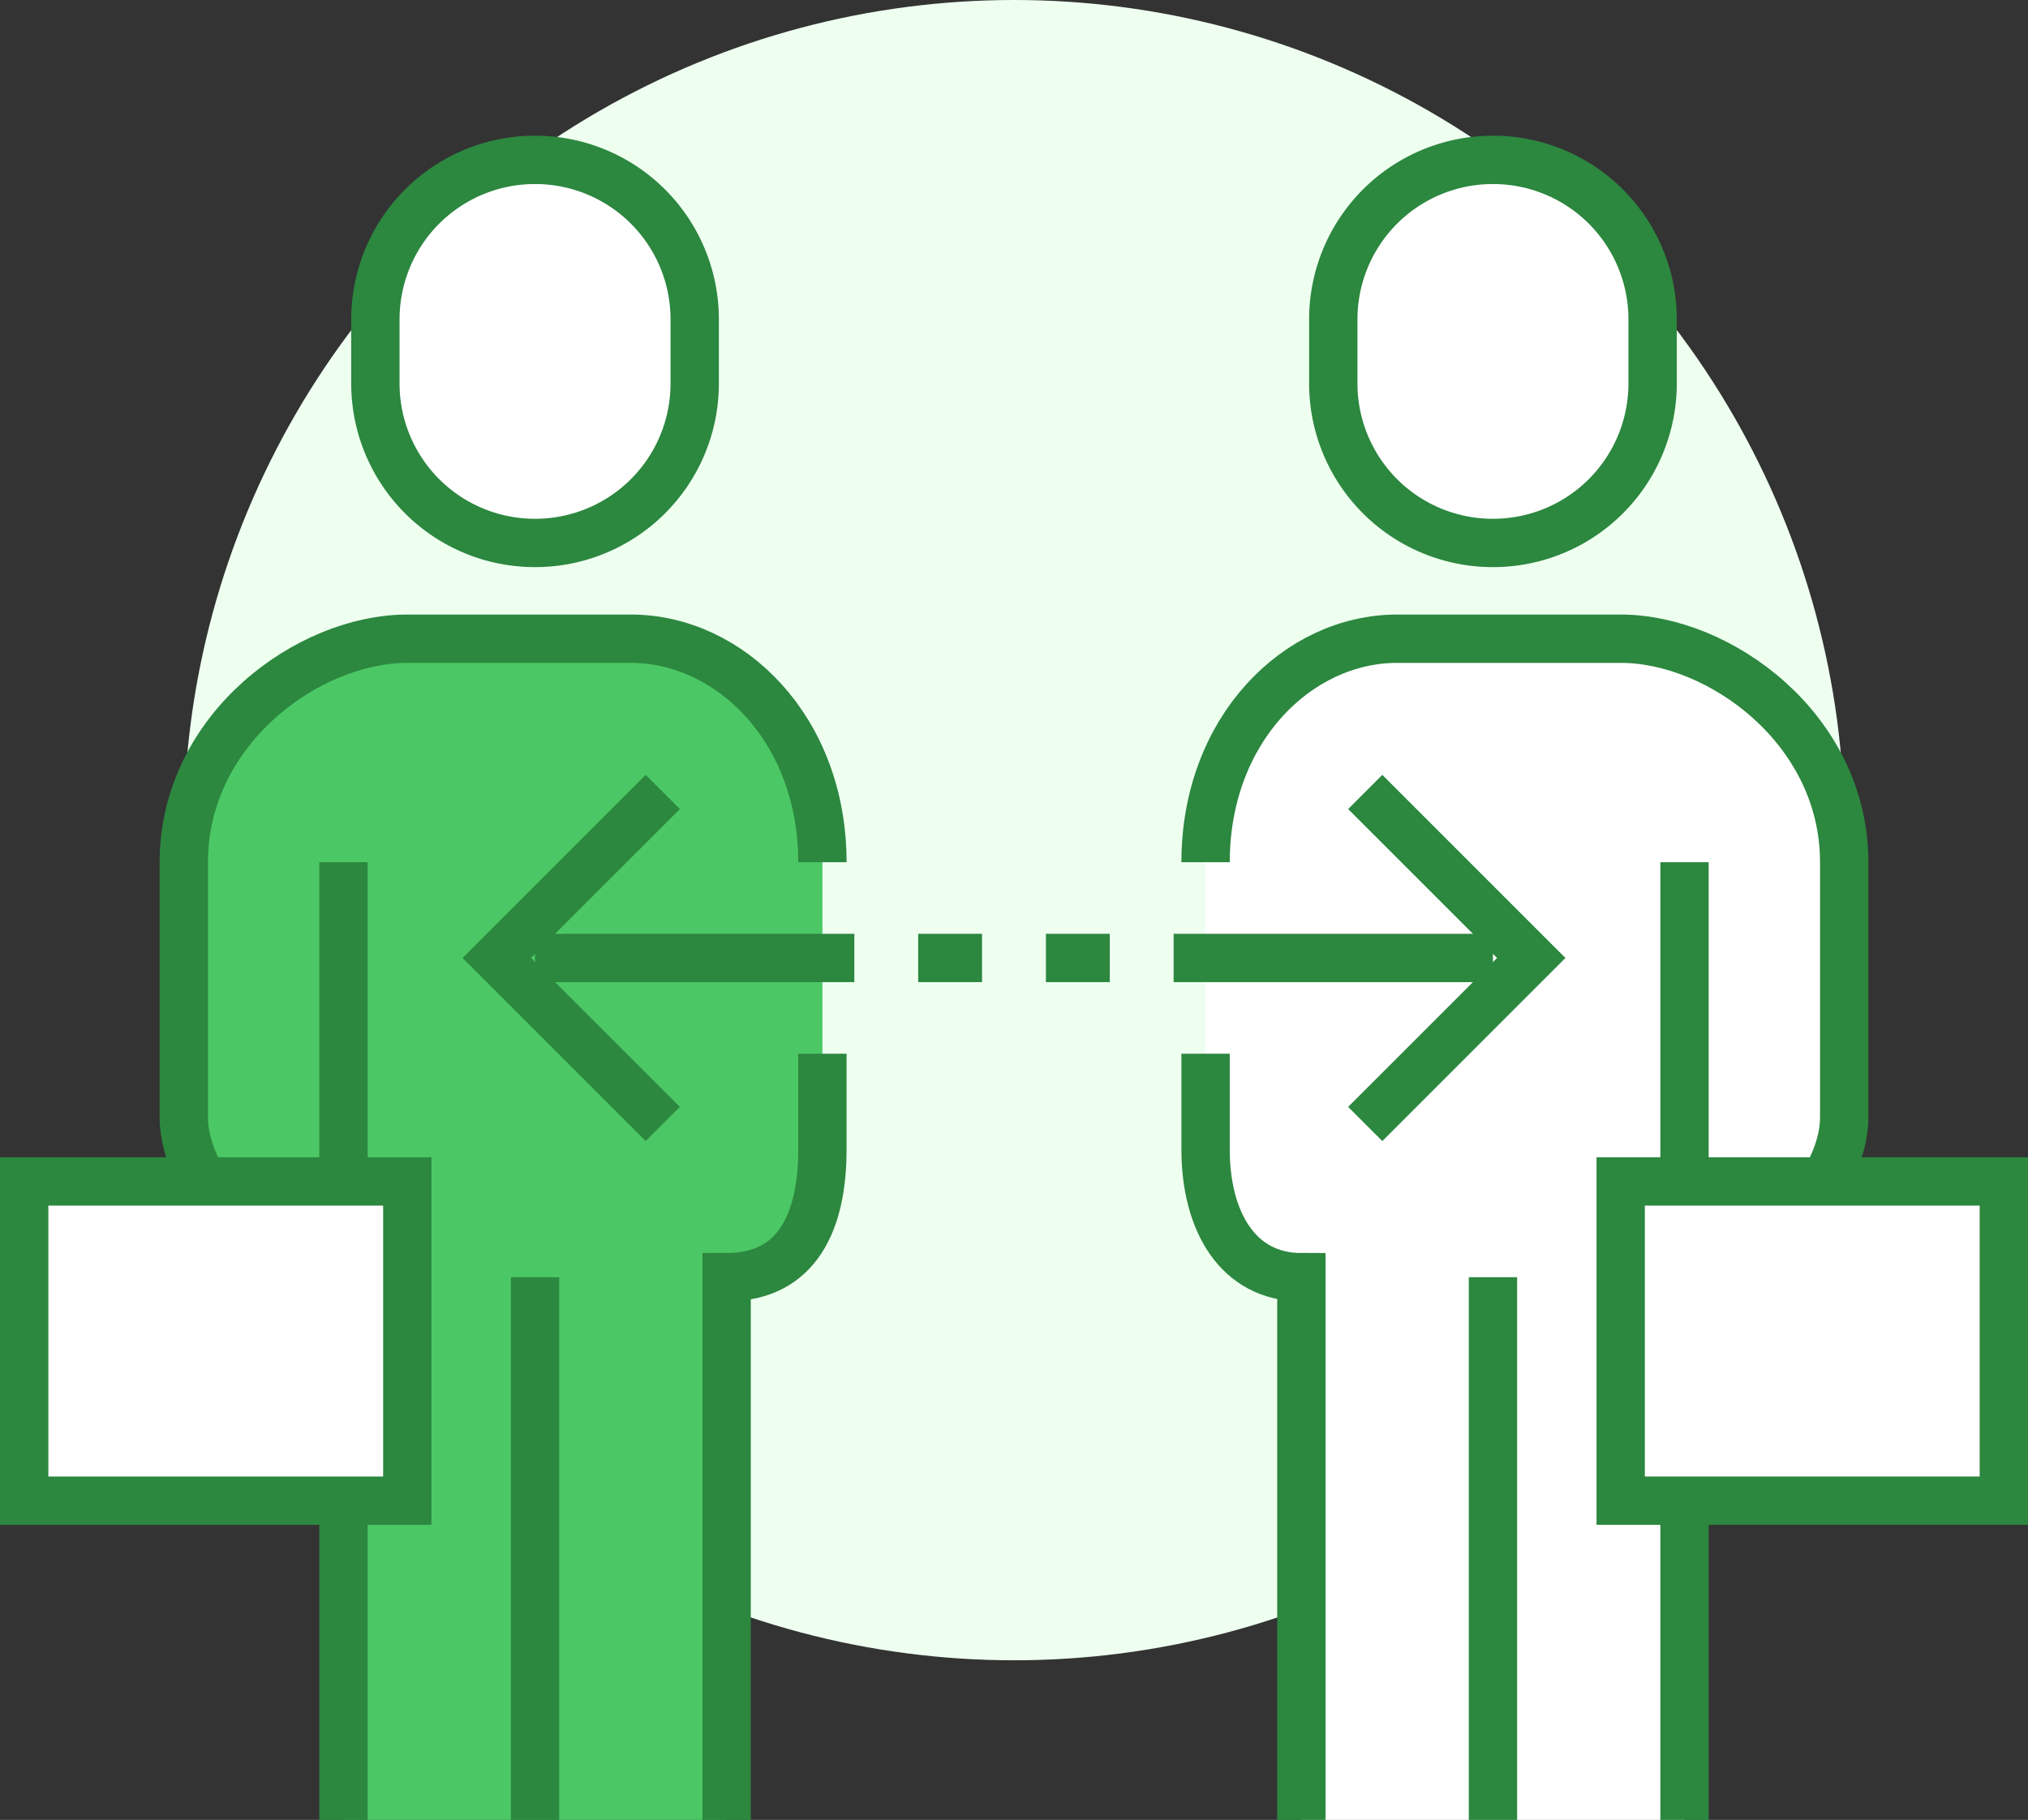 <svg xmlns="http://www.w3.org/2000/svg" width="83.91" height="75.314" viewBox="0 0 83.91 75.314">
  <rect x="0" y="0" width="83.91" height="75.314" fill="#333333" stroke="none"/>
  <g id="Group_2724" data-name="Group 2724" transform="translate(1)">
    <circle id="Ellipse_100" data-name="Ellipse 100" cx="34.354" cy="34.354" r="34.354" transform="translate(6.605 0)" fill="#eefff0"/>
    <path id="Path_2594" data-name="Path 2594" d="M-129.394,264.422c-2.949,0-6.606-3.657-6.606-6.606V247.248c0-5.5,5.143-9.248,9.248-9.248h9.248c4.1,0,7.927,3.748,7.927,9.248v11.89c0,2.949-1.015,5.284-3.963,5.284v22.459h-15.853Z" transform="translate(142.606 -211.568)" fill="#4bc865"/>
    <path id="Path_2595" data-name="Path 2595" d="M-123.394,238.853a6.6,6.6,0,0,0,6.606-6.606v-2.642A6.6,6.6,0,0,0-123.394,223,6.6,6.6,0,0,0-130,229.606v2.642A6.6,6.6,0,0,0-123.394,238.853Z" transform="translate(144.532 -216.384)" fill="#fff" stroke="#2c873f" stroke-miterlimit="10" stroke-width="2"/>
    <line id="Line_277" data-name="Line 277" y1="39.634" transform="translate(13.211 35.68)" fill="none" stroke="#2c873f" stroke-miterlimit="10" stroke-width="2"/>
    <path id="Path_2596" data-name="Path 2596" d="M-115.037,251v3.963c0,2.949-1.015,5.284-3.963,5.284v22.459" transform="translate(148.065 -207.393)" fill="none" stroke="#2c873f" stroke-miterlimit="10" stroke-width="2"/>
    <line id="Line_278" data-name="Line 278" y2="22.459" transform="translate(21.138 52.855)" fill="none" stroke="#2c873f" stroke-miterlimit="10" stroke-width="2"/>
    <line id="Line_279" data-name="Line 279" x1="13.211" transform="translate(21.138 39.644)" fill="none" stroke="#2c873f" stroke-miterlimit="10" stroke-width="2"/>
    <line id="Line_280" data-name="Line 280" x1="2.642" transform="translate(36.991 39.644)" fill="none" stroke="#2c873f" stroke-miterlimit="10" stroke-width="2"/>
    <path id="Path_2597" data-name="Path 2597" d="M-119.33,256.54l-6.87-6.87,6.87-6.87" transform="translate(145.753 -210.026)" fill="none" stroke="#2c873f" stroke-miterlimit="10" stroke-width="2"/>
    <line id="Line_281" data-name="Line 281" x2="2.642" transform="translate(42.276 39.644)" fill="none" stroke="#2c873f" stroke-miterlimit="10" stroke-width="2"/>
    <path id="Path_2598" data-name="Path 2598" d="M-109.578,247.248c0-5.5-3.822-9.248-7.927-9.248h-9.248c-4.1,0-9.248,3.748-9.248,9.248v10.569c0,2.949,3.657,6.606,6.606,6.606" transform="translate(142.606 -211.568)" fill="none" stroke="#2c873f" stroke-miterlimit="10" stroke-width="2"/>
    <rect id="Rectangle_1337" data-name="Rectangle 1337" width="15.853" height="13.211" transform="translate(0 48.892)" fill="#fff" stroke="#2c873f" stroke-miterlimit="10" stroke-width="2"/>
    <path id="Path_2599" data-name="Path 2599" d="M-84.183,264.422c2.642,0,6.606-3.657,6.606-6.606V247.248c0-5.5-5.143-9.248-9.248-9.248h-9.248c-4.1,0-7.927,3.748-7.927,9.248v11.89c0,2.949,1.321,5.284,3.963,5.284v22.459h15.853Z" transform="translate(152.882 -211.568)" fill="#fff"/>
    <path id="Path_2600" data-name="Path 2600" d="M-93.394,238.853A6.6,6.6,0,0,1-100,232.248v-2.642A6.6,6.6,0,0,1-93.394,223a6.6,6.6,0,0,1,6.606,6.606v2.642A6.6,6.6,0,0,1-93.394,238.853Z" transform="translate(154.166 -216.384)" fill="#fff" stroke="#2c873f" stroke-miterlimit="10" stroke-width="2"/>
    <line id="Line_282" data-name="Line 282" y1="39.634" transform="translate(68.698 35.68)" fill="none" stroke="#2c873f" stroke-miterlimit="10" stroke-width="2"/>
    <path id="Path_2601" data-name="Path 2601" d="M-104,251v3.963c0,2.949,1.321,5.284,3.963,5.284v22.459" transform="translate(152.882 -207.393)" fill="none" stroke="#2c873f" stroke-miterlimit="10" stroke-width="2"/>
    <line id="Line_283" data-name="Line 283" y2="22.459" transform="translate(60.772 52.855)" fill="none" stroke="#2c873f" stroke-miterlimit="10" stroke-width="2"/>
    <line id="Line_284" data-name="Line 284" x2="13.211" transform="translate(47.56 39.644)" fill="none" stroke="#2c873f" stroke-miterlimit="10" stroke-width="2"/>
    <path id="Path_2602" data-name="Path 2602" d="M-99,256.54l6.87-6.87L-99,242.8" transform="translate(154.487 -210.026)" fill="none" stroke="#2c873f" stroke-miterlimit="10" stroke-width="2"/>
    <path id="Path_2603" data-name="Path 2603" d="M-104,247.248c0-5.5,3.822-9.248,7.927-9.248h9.248c4.1,0,9.248,3.748,9.248,9.248v10.569c0,2.949-3.657,6.606-6.606,6.606" transform="translate(152.882 -211.568)" fill="none" stroke="#2c873f" stroke-miterlimit="10" stroke-width="2"/>
    <rect id="Rectangle_1338" data-name="Rectangle 1338" width="15.853" height="13.211" transform="translate(81.91 62.103) rotate(180)" fill="#fff" stroke="#2c873f" stroke-miterlimit="10" stroke-width="2"/>
  </g>
</svg>
